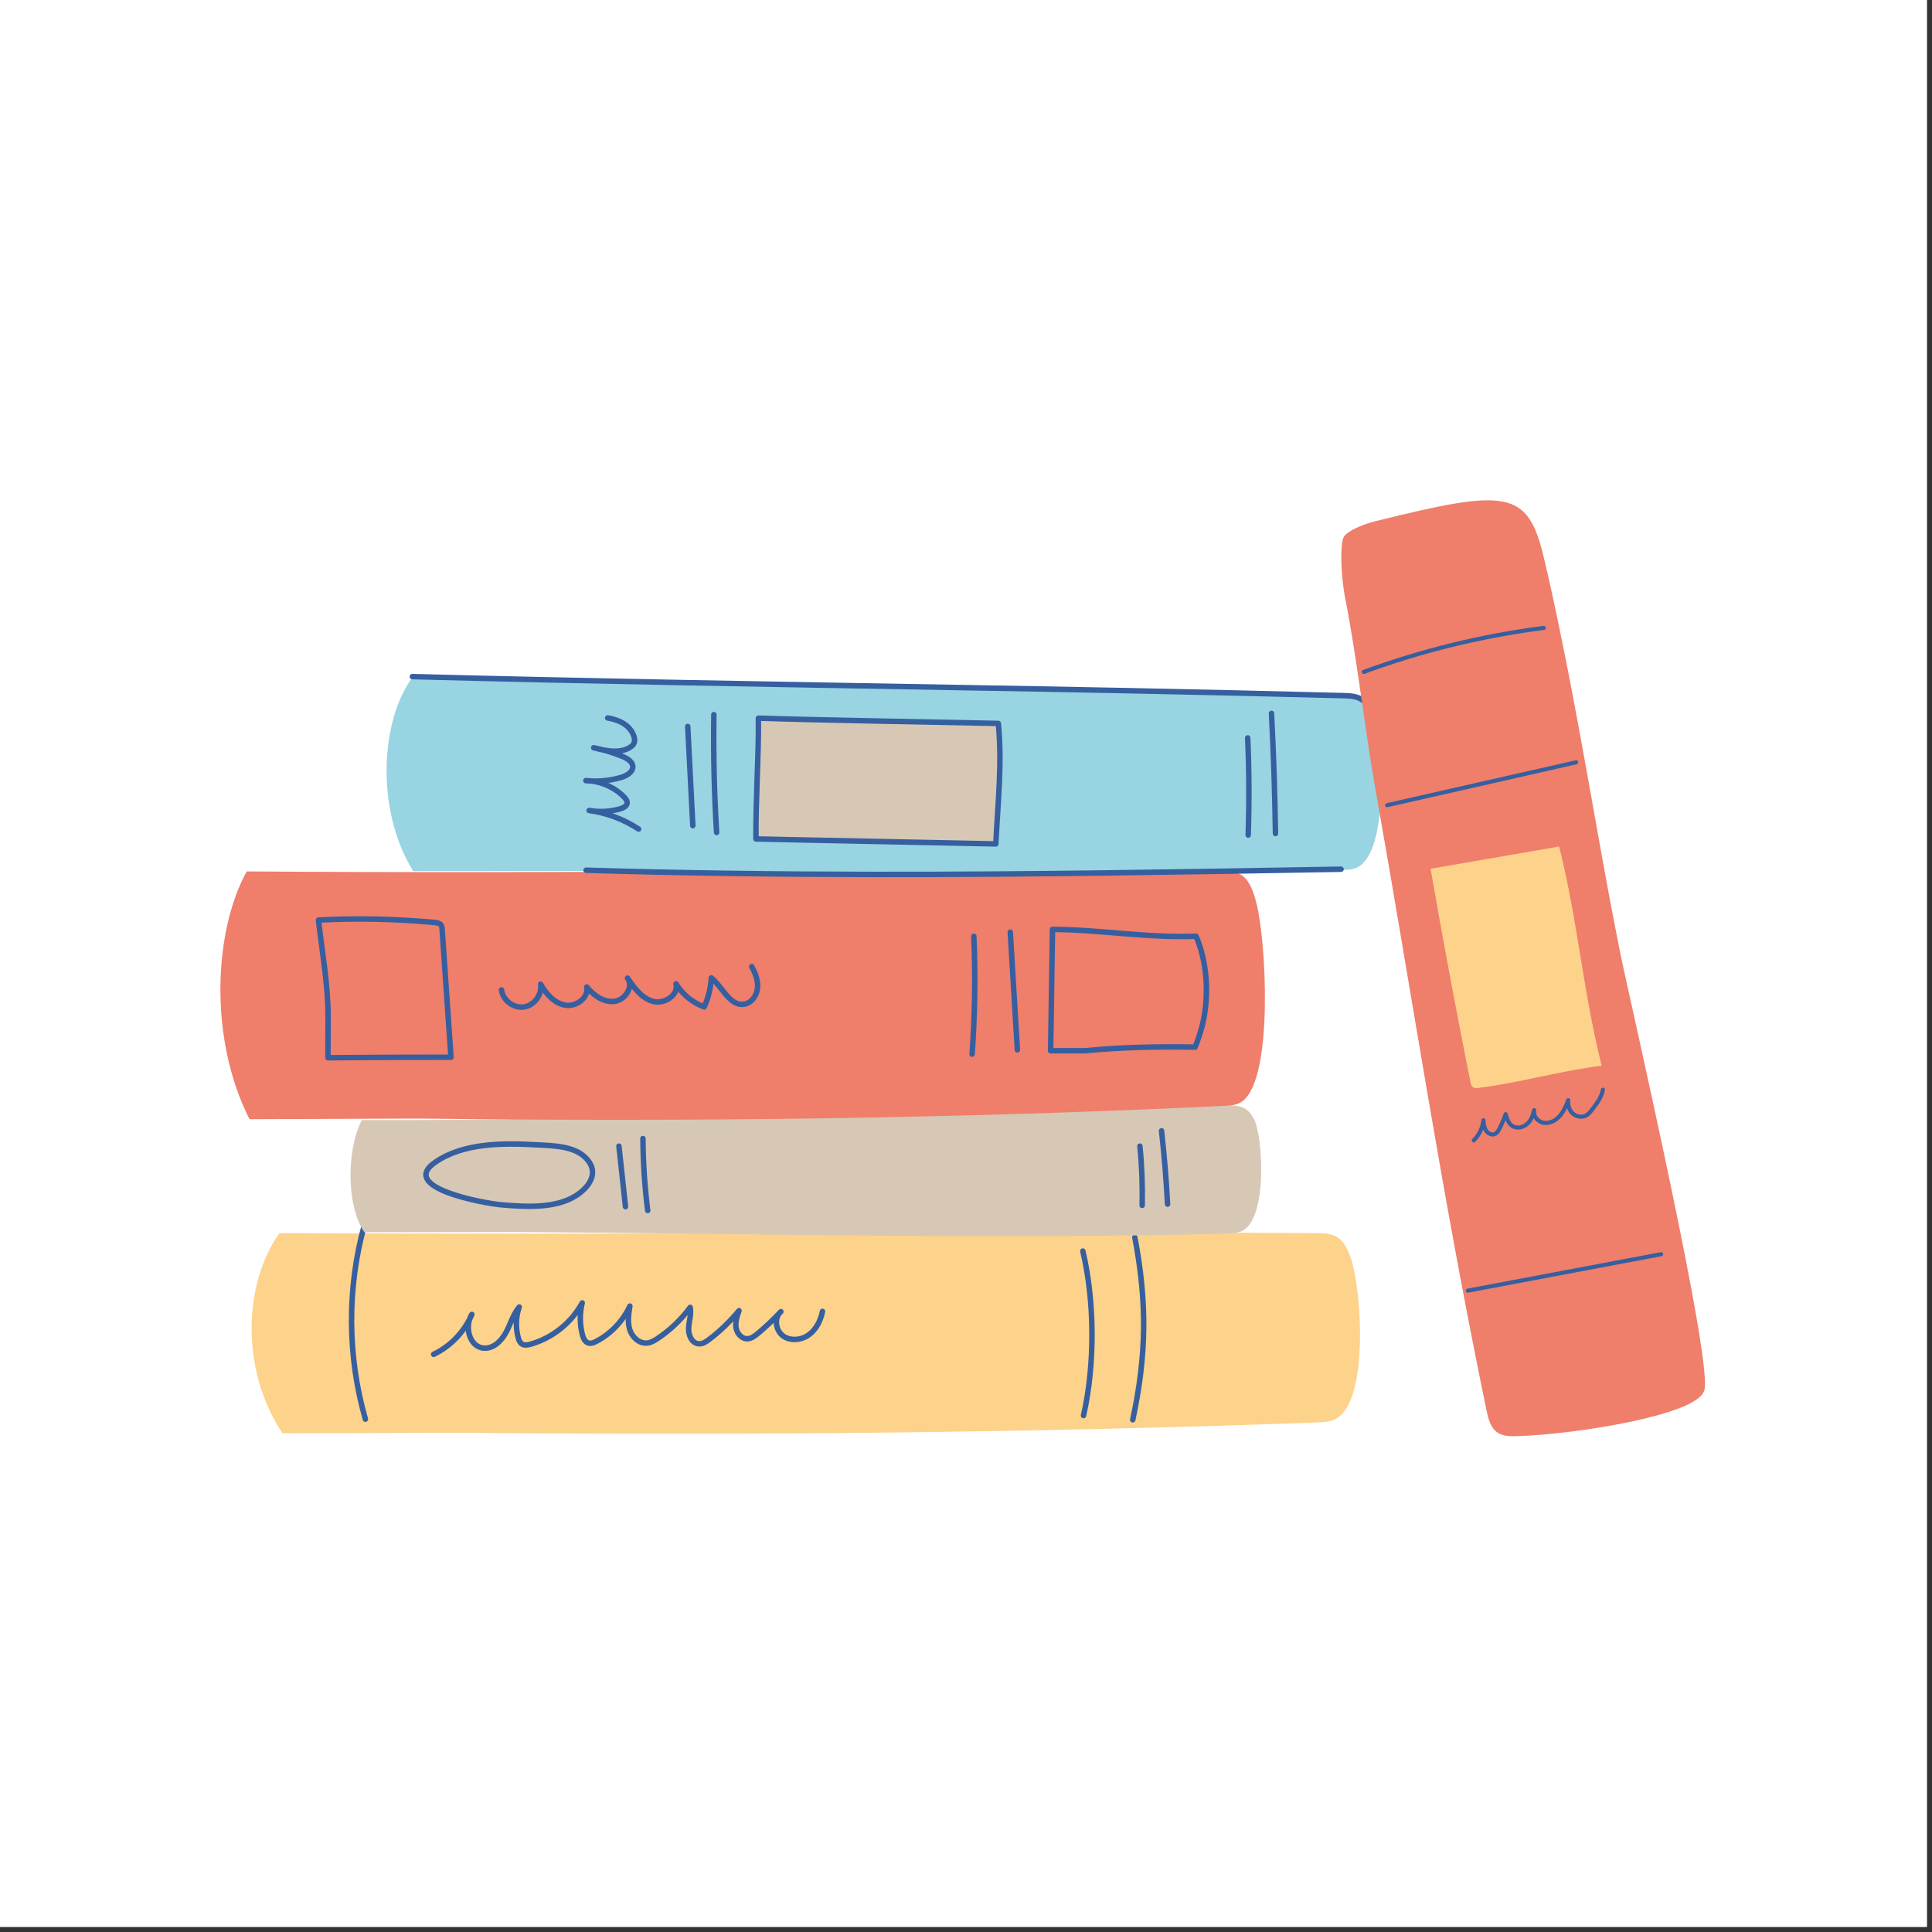 <?xml version="1.0" encoding="UTF-8"?> <svg xmlns="http://www.w3.org/2000/svg" xmlns:xlink="http://www.w3.org/1999/xlink" width="250" zoomAndPan="magnify" viewBox="0 0 187.5 187.5" height="250" preserveAspectRatio="xMidYMid meet" version="1.0"><rect x="0" y="0" width="187.5" height="187.5" fill="#333333" stroke="none"/><defs><g></g><clipPath id="e1b855bfe0"><path d="M 24 119 L 132 119 L 132 139.461 L 24 139.461 Z M 24 119 " clip-rule="nonzero"></path></clipPath><clipPath id="71969cf8a8"><path d="M 130 48 L 166 48 L 166 139.461 L 130 139.461 Z M 130 48 " clip-rule="nonzero"></path></clipPath></defs><path fill="#ffffff" d="M 0 0 L 187 0 L 187 187 L 0 187 Z M 0 0 " fill-opacity="1" fill-rule="nonzero"></path><path fill="#ffffff" d="M 0 0 L 187 0 L 187 187 L 0 187 Z M 0 0 " fill-opacity="1" fill-rule="nonzero"></path><g clip-path="url(#e1b855bfe0)"><path fill="#fdd28a" d="M 27.414 139.098 C 23.164 132.691 23.785 124.273 27.129 119.672 C 60.609 119.871 94.25 119.477 127.734 119.672 C 128.406 119.68 129.109 119.691 129.695 120.023 C 130.465 120.461 130.84 121.352 131.125 122.191 C 132.09 125.012 132.914 135.77 129.703 137.668 C 129.16 137.984 128.5 138.023 127.867 138.043 C 100.203 139.066 72.512 139.309 44.832 139.047 Z M 27.414 139.098 " fill-opacity="1" fill-rule="nonzero"></path></g><path stroke-linecap="round" transform="matrix(0.635, 0, 0, 0.635, -41.59, -41.118)" fill="none" stroke-linejoin="round" d="M 121.34 281.65 C 118.573 272.011 118.517 261.602 121.199 251.932 " stroke="#365fa0" stroke-width="0.835" stroke-opacity="1" stroke-miterlimit="10"></path><path stroke-linecap="round" transform="matrix(0.635, 0, 0, 0.635, -41.59, -41.118)" fill="none" stroke-linejoin="round" d="M 238.621 281.743 C 240.743 271.759 240.829 263.902 238.941 253.868 " stroke="#365fa0" stroke-width="0.835" stroke-opacity="1" stroke-miterlimit="10"></path><path stroke-linecap="round" transform="matrix(0.635, 0, 0, 0.635, -41.59, -41.118)" fill="none" stroke-linejoin="round" d="M 231.093 281.097 C 232.852 273.363 232.821 263.693 230.988 255.959 " stroke="#365fa0" stroke-width="0.835" stroke-opacity="1" stroke-miterlimit="10"></path><path stroke-linecap="round" transform="matrix(0.635, 0, 0, 0.635, -41.59, -41.118)" fill="none" stroke-linejoin="round" d="M 131.772 271.74 C 134.367 270.498 136.477 268.291 137.609 265.641 C 136.44 267.48 137.228 270.59 139.399 270.787 C 140.869 270.929 142.117 269.711 142.818 268.42 C 143.52 267.129 143.907 265.648 144.848 264.51 C 144.332 266.01 144.282 267.67 144.701 269.207 C 144.799 269.57 144.94 269.951 145.248 270.148 C 145.642 270.412 146.152 270.308 146.589 270.191 C 149.922 269.25 152.832 266.92 154.48 263.877 C 154.08 265.469 154.093 267.172 154.511 268.752 C 154.64 269.262 154.88 269.828 155.39 270 C 155.809 270.142 156.258 269.957 156.651 269.748 C 158.878 268.58 160.711 266.65 161.762 264.363 C 161.572 265.549 161.387 266.791 161.738 267.941 C 162.088 269.09 163.159 270.117 164.358 270.019 C 164.961 269.969 165.502 269.65 166.013 269.312 C 167.932 268.033 169.623 266.41 170.982 264.559 C 171.191 265.592 170.798 266.65 170.742 267.701 C 170.681 268.752 171.198 270.031 172.249 270.129 C 172.858 270.191 173.43 269.81 173.91 269.441 C 175.583 268.162 177.102 266.693 178.443 265.07 C 178.142 265.9 177.853 266.773 177.982 267.652 C 178.111 268.519 178.818 269.367 179.698 269.361 C 180.313 269.349 180.842 268.949 181.309 268.562 C 182.558 267.523 183.739 266.398 184.84 265.217 C 183.769 266.152 184.022 268.058 185.147 268.912 C 186.291 269.748 187.97 269.588 189.108 268.758 C 190.258 267.928 190.923 266.57 191.199 265.18 " stroke="#365fa0" stroke-width="0.835" stroke-opacity="1" stroke-miterlimit="10"></path><path fill="#d7c8b5" d="M 35.363 119.59 C 33.535 116.961 33.68 111.324 35.129 108.699 C 63.113 108.816 90.91 107.145 118.891 107.258 C 119.457 107.258 120.047 107.266 120.535 107.457 C 121.18 107.703 121.488 108.199 121.73 108.668 C 122.539 110.25 123.109 118.449 120.422 119.516 C 119.973 119.691 119.418 119.711 118.891 119.727 C 95.773 120.297 73.062 119.711 49.934 119.566 Z M 35.363 119.59 " fill-opacity="1" fill-rule="nonzero"></path><path stroke-linecap="round" transform="matrix(0.635, 0, 0, 0.635, -41.59, -41.118)" fill="none" stroke-linejoin="round" d="M 142.068 248.883 C 145.802 249.208 150.39 249.497 153.539 247.481 C 155.329 246.331 156.897 244.358 155.55 242.36 C 153.871 239.858 150.199 239.87 147.53 239.722 C 142.468 239.44 136.28 239.378 131.963 242.421 C 126.372 246.331 139.589 248.661 142.068 248.883 Z M 142.068 248.883 " stroke="#365fa0" stroke-width="0.835" stroke-opacity="1" stroke-miterlimit="10"></path><path stroke-linecap="round" transform="matrix(0.635, 0, 0, 0.635, -41.59, -41.118)" fill="none" stroke-linejoin="round" d="M 161.092 249.172 C 160.76 246.091 160.422 242.999 160.089 239.919 " stroke="#365fa0" stroke-width="0.835" stroke-opacity="1" stroke-miterlimit="10"></path><path stroke-linecap="round" transform="matrix(0.635, 0, 0, 0.635, -41.59, -41.118)" fill="none" stroke-linejoin="round" d="M 164.487 249.762 C 164.032 246.11 163.78 242.44 163.761 238.757 " stroke="#365fa0" stroke-width="0.835" stroke-opacity="1" stroke-miterlimit="10"></path><path stroke-linecap="round" transform="matrix(0.635, 0, 0, 0.635, -41.59, -41.118)" fill="none" stroke-linejoin="round" d="M 240.06 248.981 C 240.122 245.962 240.011 242.932 239.71 239.919 " stroke="#365fa0" stroke-width="0.835" stroke-opacity="1" stroke-miterlimit="10"></path><path stroke-linecap="round" transform="matrix(0.635, 0, 0, 0.635, -41.59, -41.118)" fill="none" stroke-linejoin="round" d="M 243.941 248.79 C 243.738 245.053 243.437 241.309 243.019 237.583 " stroke="#365fa0" stroke-width="0.835" stroke-opacity="1" stroke-miterlimit="10"></path><path fill="#ef7e6b" d="M 24.211 108.617 C 20.203 100.684 20.789 90.27 23.945 84.57 C 55.496 84.816 87.195 84.32 118.746 84.57 C 119.383 84.574 120.047 84.586 120.602 85.008 C 121.324 85.555 121.68 86.645 121.945 87.688 C 122.855 91.184 123.637 104.5 120.605 106.852 C 120.094 107.25 119.477 107.289 118.879 107.316 C 92.816 108.586 66.719 108.879 40.641 108.555 Z M 24.211 108.617 " fill-opacity="1" fill-rule="nonzero"></path><path stroke-linecap="round" transform="matrix(0.635, 0, 0, 0.635, -41.59, -41.118)" fill="none" stroke-linejoin="round" d="M 115.62 226.412 C 121.888 226.357 128.149 226.332 134.423 226.332 C 133.968 219.828 133.519 213.33 133.07 206.819 C 133.051 206.567 133.033 206.303 132.873 206.1 C 132.658 205.83 132.282 205.78 131.938 205.737 C 126.027 205.19 120.092 205.061 114.169 205.369 C 114.728 210.299 115.639 215.211 115.639 220.172 Z M 115.62 226.412 " stroke="#365fa0" stroke-width="0.835" stroke-opacity="1" stroke-miterlimit="10"></path><path stroke-linecap="round" transform="matrix(0.635, 0, 0, 0.635, -41.59, -41.118)" fill="none" stroke-linejoin="round" d="M 142.142 216.041 C 142.339 217.627 143.987 218.881 145.568 218.648 C 147.149 218.42 148.379 216.748 148.12 215.168 C 148.963 216.65 150.187 218.07 151.86 218.371 C 153.533 218.672 155.501 217.252 155.169 215.592 C 156.208 216.871 157.728 217.978 159.37 217.799 C 161.012 217.621 162.371 215.58 161.4 214.24 C 162.408 215.721 163.552 217.308 165.268 217.787 C 166.991 218.279 169.248 216.853 168.811 215.119 C 169.801 216.73 171.339 218.002 173.123 218.642 C 173.75 217.252 174.119 215.74 174.211 214.209 C 175.958 215.629 177.053 218.611 179.267 218.217 C 180.393 218.021 181.168 216.877 181.272 215.74 C 181.371 214.603 180.928 213.49 180.393 212.482 " stroke="#365fa0" stroke-width="0.835" stroke-opacity="1" stroke-miterlimit="10"></path><path stroke-linecap="round" transform="matrix(0.635, 0, 0, 0.635, -41.59, -41.118)" fill="none" stroke-linejoin="round" d="M 214.068 225.859 C 214.498 219.871 214.59 213.852 214.332 207.852 " stroke="#365fa0" stroke-width="0.835" stroke-opacity="1" stroke-miterlimit="10"></path><path stroke-linecap="round" transform="matrix(0.635, 0, 0, 0.635, -41.59, -41.118)" fill="none" stroke-linejoin="round" d="M 220.987 225.207 C 220.63 219.207 220.261 213.207 219.898 207.219 " stroke="#365fa0" stroke-width="0.835" stroke-opacity="1" stroke-miterlimit="10"></path><path stroke-linecap="round" transform="matrix(0.635, 0, 0, 0.635, -41.59, -41.118)" fill="none" stroke-linejoin="round" d="M 226.068 225.33 C 226.16 219.33 226.252 212.801 226.35 206.801 C 233.301 206.801 240.958 208.141 248.29 207.84 C 249.403 210.33 249.901 213.49 249.883 216.072 C 249.858 219.14 249.403 221.697 248.148 224.789 C 242.539 224.697 236.911 224.789 231.32 225.343 L 226.068 225.343 Z M 226.068 225.33 " stroke="#365fa0" stroke-width="0.835" stroke-opacity="1" stroke-miterlimit="10"></path><path fill="#98d4e1" d="M 40.102 84.543 C 36.406 78.59 36.941 69.891 40.031 65.73 C 70.105 66.531 100.32 66.777 130.395 67.578 C 130.996 67.598 131.633 67.617 132.152 67.934 C 132.832 68.352 133.156 69.172 133.398 69.949 C 134.211 72.555 134.75 82.441 131.828 84.125 C 131.332 84.41 130.742 84.422 130.18 84.434 C 105.312 84.867 81.75 85.273 56.902 84.531 Z M 40.102 84.543 " fill-opacity="1" fill-rule="nonzero"></path><path stroke-linecap="round" transform="matrix(0.635, 0, 0, 0.635, -41.59, -41.118)" fill-opacity="1" fill="#98d4e1" fill-rule="nonzero" stroke-linejoin="round" d="M 270.451 197.598 C 246.192 198.022 222.722 198.428 199.06 198.397 C 184.538 198.379 169.949 198.2 155.071 197.751 " stroke="#365fa0" stroke-width="0.835" stroke-opacity="1" stroke-miterlimit="10"></path><path stroke-linecap="round" transform="matrix(0.635, 0, 0, 0.635, -41.59, -41.118)" fill="none" stroke-linejoin="round" d="M 128.518 168.162 C 156.067 168.888 183.69 169.33 211.312 169.822 C 220.101 169.97 228.878 170.129 237.661 170.308 C 248.708 170.529 259.761 170.781 270.801 171.07 C 271.748 171.101 272.751 171.132 273.569 171.629 C 274.639 172.287 275.15 173.578 275.531 174.802 " stroke="#365fa0" stroke-width="0.835" stroke-opacity="1" stroke-miterlimit="10"></path><path stroke-linecap="round" transform="matrix(0.635, 0, 0, 0.635, -41.59, -41.118)" fill="none" stroke-linejoin="round" d="M 171.382 190.94 C 171.118 185.892 170.872 180.833 170.607 175.779 " stroke="#365fa0" stroke-width="0.835" stroke-opacity="1" stroke-miterlimit="10"></path><path stroke-linecap="round" transform="matrix(0.635, 0, 0, 0.635, -41.59, -41.118)" fill="none" stroke-linejoin="round" d="M 175.017 191.979 C 174.648 186.003 174.513 179.978 174.599 173.972 " stroke="#365fa0" stroke-width="0.835" stroke-opacity="1" stroke-miterlimit="10"></path><path stroke-linecap="round" transform="matrix(0.635, 0, 0, 0.635, -41.59, -41.118)" fill="none" stroke-linejoin="round" d="M 256.261 192.372 C 256.427 187.417 256.403 182.468 256.187 177.531 " stroke="#365fa0" stroke-width="0.835" stroke-opacity="1" stroke-miterlimit="10"></path><path stroke-linecap="round" transform="matrix(0.635, 0, 0, 0.635, -41.59, -41.118)" fill="none" stroke-linejoin="round" d="M 260.431 192.139 C 260.339 186.009 260.142 179.892 259.822 173.781 " stroke="#365fa0" stroke-width="0.835" stroke-opacity="1" stroke-miterlimit="10"></path><path stroke-linecap="round" transform="matrix(0.635, 0, 0, 0.635, -41.59, -41.118)" fill-opacity="1" fill="#d7c8b5" fill-rule="nonzero" stroke-linejoin="round" d="M 181.032 192.968 C 180.977 187.042 181.463 180.439 181.408 174.513 C 190.941 174.82 208.101 175.109 218.072 175.318 C 218.662 181.368 218.041 186.882 217.69 193.731 C 208.827 193.552 198.9 193.35 186.58 193.091 Z M 181.032 192.968 " stroke="#365fa0" stroke-width="0.835" stroke-opacity="1" stroke-miterlimit="10"></path><path stroke-linecap="round" transform="matrix(0.635, 0, 0, 0.635, -41.59, -41.118)" fill="none" stroke-linejoin="round" d="M 163.097 191.462 C 160.858 189.981 158.25 188.997 155.538 188.622 C 157.113 188.899 158.749 188.813 160.268 188.37 C 160.729 188.229 161.252 188.001 161.332 187.552 C 161.4 187.177 161.141 186.833 160.871 186.562 C 159.401 185.032 157.242 184.109 155.04 184.06 C 156.83 184.251 158.663 184.079 160.379 183.581 C 161.252 183.323 162.218 182.788 162.211 181.939 C 162.193 181.152 161.332 180.648 160.551 180.329 C 159.161 179.763 157.709 179.333 156.233 179.031 C 158.183 179.548 160.489 180.003 162.039 178.792 C 162.931 178.091 162.298 176.787 161.707 176.099 C 160.92 175.171 159.591 174.679 158.367 174.482 " stroke="#365fa0" stroke-width="0.835" stroke-opacity="1" stroke-miterlimit="10"></path><g clip-path="url(#71969cf8a8)"><path fill="#ef7e6b" d="M 130.418 52.105 C 130.039 52.754 130.109 55.824 130.57 58.168 C 131.684 63.785 132.457 70.785 133.461 76.449 C 137.227 97.695 139.887 115.727 144.266 136.879 C 144.43 137.676 144.645 138.539 145.305 139.008 C 145.891 139.422 146.664 139.395 147.383 139.371 C 152.992 139.191 164.484 137.336 165.344 135.059 C 166.602 133.488 158.016 96.348 157.254 92.535 C 155.707 84.84 154.641 78.289 153.211 70.57 C 152.344 65.844 150.938 58.684 149.789 53.949 C 148.238 47.539 146.164 47.438 133.613 50.551 C 131.93 50.969 130.711 51.609 130.418 52.105 Z M 130.418 52.105 " fill-opacity="1" fill-rule="nonzero"></path></g><path stroke-linecap="round" transform="matrix(0.635, 0, 0, 0.635, -41.59, -41.118)" fill="none" stroke-linejoin="round" d="M 273.932 167.443 C 282.801 164.178 292.052 161.922 301.431 160.717 " stroke="#365fa0" stroke-width="0.624" stroke-opacity="1" stroke-miterlimit="10"></path><path stroke-linecap="round" transform="matrix(0.635, 0, 0, 0.635, -41.59, -41.118)" fill="none" stroke-linejoin="round" d="M 277.499 187.81 C 287.131 185.628 296.751 183.439 306.383 181.257 " stroke="#365fa0" stroke-width="0.624" stroke-opacity="1" stroke-miterlimit="10"></path><path fill="#fdd28a" d="M 138.836 84.312 C 139.934 90.676 141.477 98.949 142.715 105.055 C 142.746 105.227 142.805 105.41 142.949 105.512 C 143.102 105.617 143.312 105.605 143.496 105.582 C 147.527 105.078 151.402 103.93 155.438 103.426 C 153.57 95.852 153.188 89.734 151.32 82.152 C 144.473 83.336 138.836 84.312 138.836 84.312 Z M 138.836 84.312 " fill-opacity="1" fill-rule="nonzero"></path><path stroke-linecap="round" transform="matrix(0.635, 0, 0, 0.635, -41.59, -41.118)" fill="none" stroke-linejoin="round" d="M 289.837 262.008 C 299.678 260.151 309.52 258.301 319.361 256.438 " stroke="#365fa0" stroke-width="0.624" stroke-opacity="1" stroke-miterlimit="10"></path><path stroke-linecap="round" transform="matrix(0.635, 0, 0, 0.635, -41.59, -41.118)" fill="none" stroke-linejoin="round" d="M 290.742 239.04 C 291.56 238.222 292.089 237.122 292.212 235.972 C 292.261 236.519 292.31 237.091 292.611 237.552 C 292.913 238.007 293.552 238.302 294.032 238.038 C 294.303 237.89 294.469 237.601 294.623 237.331 C 295.01 236.587 295.342 235.831 295.613 235.038 C 295.797 235.708 296.037 236.452 296.622 236.833 C 297.298 237.282 298.258 237.091 298.873 236.55 C 299.482 236.009 299.801 235.21 299.968 234.423 C 299.758 235.308 300.552 236.23 301.462 236.36 C 302.372 236.489 303.27 236.003 303.879 235.308 C 304.482 234.62 304.839 233.753 305.177 232.898 C 305.091 233.618 305.312 234.398 305.829 234.903 C 306.358 235.4 307.201 235.591 307.853 235.259 C 308.271 235.05 308.572 234.663 308.861 234.288 C 309.563 233.378 310.282 232.431 310.473 231.3 " stroke="#365fa0" stroke-width="0.624" stroke-opacity="1" stroke-miterlimit="10"></path><g fill="#ffffff" fill-opacity="1"><g transform="translate(-8.65, 7.106)"><g><path d="M 10.609 -4.766 L 3.703 -4.766 C 3.785 -3.828 4.051 -3.145 4.5 -2.719 C 4.957 -2.289 5.578 -2.078 6.359 -2.078 C 6.984 -2.078 7.484 -2.191 7.859 -2.422 C 8.242 -2.66 8.555 -3.008 8.797 -3.469 L 9 -3.469 L 10.781 -2.328 C 10.438 -1.578 9.91 -0.969 9.203 -0.5 C 8.492 -0.031 7.547 0.203 6.359 0.203 C 5.254 0.203 4.297 -0.004 3.484 -0.422 C 2.68 -0.848 2.062 -1.477 1.625 -2.312 C 1.188 -3.145 0.969 -4.16 0.969 -5.359 C 0.969 -6.578 1.195 -7.602 1.656 -8.438 C 2.113 -9.281 2.734 -9.906 3.516 -10.312 C 4.305 -10.727 5.191 -10.938 6.172 -10.938 C 7.691 -10.938 8.852 -10.535 9.656 -9.734 C 10.469 -8.93 10.875 -7.75 10.875 -6.188 C 10.875 -5.625 10.852 -5.188 10.812 -4.875 Z M 8.297 -6.5 C 8.266 -7.32 8.07 -7.914 7.719 -8.281 C 7.363 -8.656 6.848 -8.844 6.172 -8.844 C 4.805 -8.844 4.004 -8.062 3.766 -6.5 Z M 8.297 -6.5 "></path></g></g></g><g fill="#ffffff" fill-opacity="1"><g transform="translate(3.023, 7.106)"><g><path d="M 4.188 0.203 C 3.5 0.203 2.898 0.078 2.391 -0.172 C 1.891 -0.43 1.5 -0.805 1.219 -1.297 C 0.945 -1.785 0.812 -2.375 0.812 -3.062 C 0.812 -3.695 0.945 -4.227 1.219 -4.656 C 1.5 -5.094 1.922 -5.445 2.484 -5.719 C 3.055 -6 3.805 -6.211 4.734 -6.359 C 5.367 -6.461 5.852 -6.57 6.188 -6.688 C 6.531 -6.812 6.758 -6.953 6.875 -7.109 C 6.988 -7.266 7.047 -7.461 7.047 -7.703 C 7.047 -8.047 6.926 -8.305 6.688 -8.484 C 6.445 -8.672 6.047 -8.766 5.484 -8.766 C 4.891 -8.766 4.32 -8.629 3.781 -8.359 C 3.25 -8.098 2.785 -7.754 2.391 -7.328 L 2.188 -7.328 L 1.062 -9.031 C 1.602 -9.633 2.266 -10.102 3.047 -10.438 C 3.836 -10.77 4.695 -10.938 5.625 -10.938 C 7.051 -10.938 8.082 -10.633 8.719 -10.031 C 9.352 -9.426 9.672 -8.57 9.672 -7.469 L 9.672 -2.797 C 9.672 -2.316 9.879 -2.078 10.297 -2.078 C 10.461 -2.078 10.625 -2.109 10.781 -2.172 L 10.906 -2.125 L 11.109 -0.25 C 10.961 -0.156 10.754 -0.078 10.484 -0.016 C 10.211 0.047 9.922 0.078 9.609 0.078 C 8.961 0.078 8.457 -0.039 8.094 -0.281 C 7.738 -0.531 7.484 -0.922 7.328 -1.453 L 7.125 -1.469 C 6.602 -0.352 5.625 0.203 4.188 0.203 Z M 5.047 -1.812 C 5.672 -1.812 6.164 -2.02 6.531 -2.438 C 6.906 -2.852 7.094 -3.438 7.094 -4.188 L 7.094 -5.281 L 6.906 -5.312 C 6.75 -5.188 6.535 -5.078 6.266 -4.984 C 6.004 -4.898 5.629 -4.816 5.141 -4.734 C 4.555 -4.629 4.133 -4.457 3.875 -4.219 C 3.625 -3.988 3.5 -3.656 3.5 -3.219 C 3.5 -2.758 3.633 -2.41 3.906 -2.172 C 4.176 -1.93 4.555 -1.812 5.047 -1.812 Z M 5.047 -1.812 "></path></g></g></g><g fill="#ffffff" fill-opacity="1"><g transform="translate(14.346, 7.106)"><g><path d="M 5.312 0.203 C 4.457 0.203 3.703 0 3.047 -0.406 C 2.398 -0.82 1.891 -1.445 1.516 -2.281 C 1.148 -3.113 0.969 -4.141 0.969 -5.359 C 0.969 -6.586 1.156 -7.617 1.531 -8.453 C 1.914 -9.285 2.441 -9.906 3.109 -10.312 C 3.785 -10.727 4.562 -10.938 5.438 -10.938 C 6.102 -10.938 6.68 -10.82 7.172 -10.594 C 7.672 -10.363 8.086 -10.004 8.422 -9.516 L 8.625 -9.562 L 8.625 -15.047 L 11.328 -15.047 L 11.328 0 L 8.625 0 L 8.625 -1.391 L 8.422 -1.438 C 8.117 -0.926 7.707 -0.523 7.188 -0.234 C 6.676 0.055 6.051 0.203 5.312 0.203 Z M 6.188 -2.078 C 6.945 -2.078 7.547 -2.348 7.984 -2.891 C 8.422 -3.43 8.641 -4.254 8.641 -5.359 C 8.641 -6.461 8.422 -7.285 7.984 -7.828 C 7.547 -8.379 6.945 -8.656 6.188 -8.656 C 5.395 -8.656 4.785 -8.391 4.359 -7.859 C 3.941 -7.328 3.734 -6.492 3.734 -5.359 C 3.734 -4.234 3.941 -3.406 4.359 -2.875 C 4.785 -2.344 5.395 -2.078 6.188 -2.078 Z M 6.188 -2.078 "></path></g></g></g><g fill="#ffffff" fill-opacity="1"><g transform="translate(27.217, 7.106)"><g><path d="M 2.891 -12.016 C 2.398 -12.016 2.004 -12.16 1.703 -12.453 C 1.398 -12.754 1.25 -13.141 1.25 -13.609 C 1.25 -14.066 1.398 -14.441 1.703 -14.734 C 2.004 -15.035 2.398 -15.188 2.891 -15.188 C 3.211 -15.188 3.5 -15.117 3.75 -14.984 C 4.008 -14.848 4.207 -14.66 4.344 -14.422 C 4.488 -14.18 4.562 -13.91 4.562 -13.609 C 4.562 -13.305 4.488 -13.035 4.344 -12.797 C 4.207 -12.555 4.008 -12.363 3.75 -12.219 C 3.5 -12.082 3.211 -12.016 2.891 -12.016 Z M 1.547 0 L 1.547 -10.734 L 4.25 -10.734 L 4.25 0 Z M 1.547 0 "></path></g></g></g><g fill="#ffffff" fill-opacity="1"><g transform="translate(33, 7.106)"><g><path d="M 1.547 0 L 1.547 -10.734 L 4.141 -10.734 L 4.141 -9.156 L 4.344 -9.109 C 5.008 -10.328 6.094 -10.938 7.594 -10.938 C 8.832 -10.938 9.742 -10.598 10.328 -9.922 C 10.91 -9.254 11.203 -8.273 11.203 -6.984 L 11.203 0 L 8.5 0 L 8.5 -6.656 C 8.5 -7.363 8.352 -7.875 8.062 -8.188 C 7.781 -8.508 7.328 -8.672 6.703 -8.672 C 5.93 -8.672 5.328 -8.422 4.891 -7.922 C 4.461 -7.422 4.25 -6.633 4.25 -5.562 L 4.25 0 Z M 1.547 0 "></path></g></g></g><g fill="#ffffff" fill-opacity="1"><g transform="translate(45.579, 7.106)"><g><path d="M 5.562 4.562 C 3.789 4.562 2.484 4.301 1.641 3.781 C 0.797 3.258 0.375 2.535 0.375 1.609 C 0.375 1.047 0.551 0.582 0.906 0.219 C 1.27 -0.145 1.789 -0.383 2.469 -0.5 L 2.469 -0.703 C 2.102 -0.93 1.844 -1.176 1.688 -1.438 C 1.531 -1.707 1.453 -2.023 1.453 -2.391 C 1.453 -3.254 2.016 -3.832 3.141 -4.125 L 3.141 -4.328 C 2.555 -4.66 2.117 -5.07 1.828 -5.562 C 1.535 -6.051 1.391 -6.645 1.391 -7.344 C 1.391 -8.051 1.551 -8.676 1.875 -9.219 C 2.207 -9.758 2.691 -10.18 3.328 -10.484 C 3.961 -10.785 4.719 -10.938 5.594 -10.938 C 6.488 -10.938 7.203 -10.781 7.734 -10.469 C 8.066 -10.957 8.258 -11.516 8.312 -12.141 L 8.516 -12.266 L 10.453 -11.797 C 10.398 -11.273 10.25 -10.844 10 -10.5 C 9.758 -10.156 9.391 -9.844 8.891 -9.562 L 8.891 -9.359 C 9.492 -8.828 9.797 -8.082 9.797 -7.125 C 9.797 -6.469 9.629 -5.875 9.297 -5.344 C 8.961 -4.82 8.477 -4.406 7.844 -4.094 C 7.219 -3.789 6.469 -3.641 5.594 -3.641 L 5.188 -3.656 C 4.926 -3.664 4.742 -3.672 4.641 -3.672 C 4.398 -3.672 4.207 -3.602 4.062 -3.469 C 3.926 -3.332 3.859 -3.16 3.859 -2.953 C 3.859 -2.734 3.945 -2.555 4.125 -2.422 C 4.312 -2.297 4.578 -2.227 4.922 -2.219 L 7.328 -2.125 C 9.703 -2.062 10.891 -1.039 10.891 0.938 C 10.891 1.625 10.711 2.238 10.359 2.781 C 10.004 3.332 9.43 3.766 8.641 4.078 C 7.848 4.398 6.82 4.562 5.562 4.562 Z M 5.594 -5.531 C 6.113 -5.531 6.52 -5.68 6.812 -5.984 C 7.102 -6.285 7.25 -6.723 7.25 -7.297 C 7.25 -7.859 7.102 -8.289 6.812 -8.594 C 6.52 -8.895 6.113 -9.047 5.594 -9.047 C 5.07 -9.047 4.664 -8.895 4.375 -8.594 C 4.094 -8.289 3.953 -7.859 3.953 -7.297 C 3.953 -6.723 4.094 -6.285 4.375 -5.984 C 4.664 -5.68 5.07 -5.531 5.594 -5.531 Z M 5.562 2.594 C 6.488 2.594 7.16 2.461 7.578 2.203 C 7.992 1.953 8.203 1.617 8.203 1.203 C 8.203 0.859 8.094 0.609 7.875 0.453 C 7.664 0.297 7.328 0.207 6.859 0.188 L 4.734 0.094 C 4.672 0.094 4.609 0.086 4.547 0.078 C 4.484 0.078 4.422 0.078 4.359 0.078 C 3.91 0.078 3.566 0.172 3.328 0.359 C 3.086 0.555 2.969 0.828 2.969 1.172 C 2.969 1.629 3.188 1.977 3.625 2.219 C 4.062 2.469 4.707 2.594 5.562 2.594 Z M 5.562 2.594 "></path></g></g></g></svg> 
